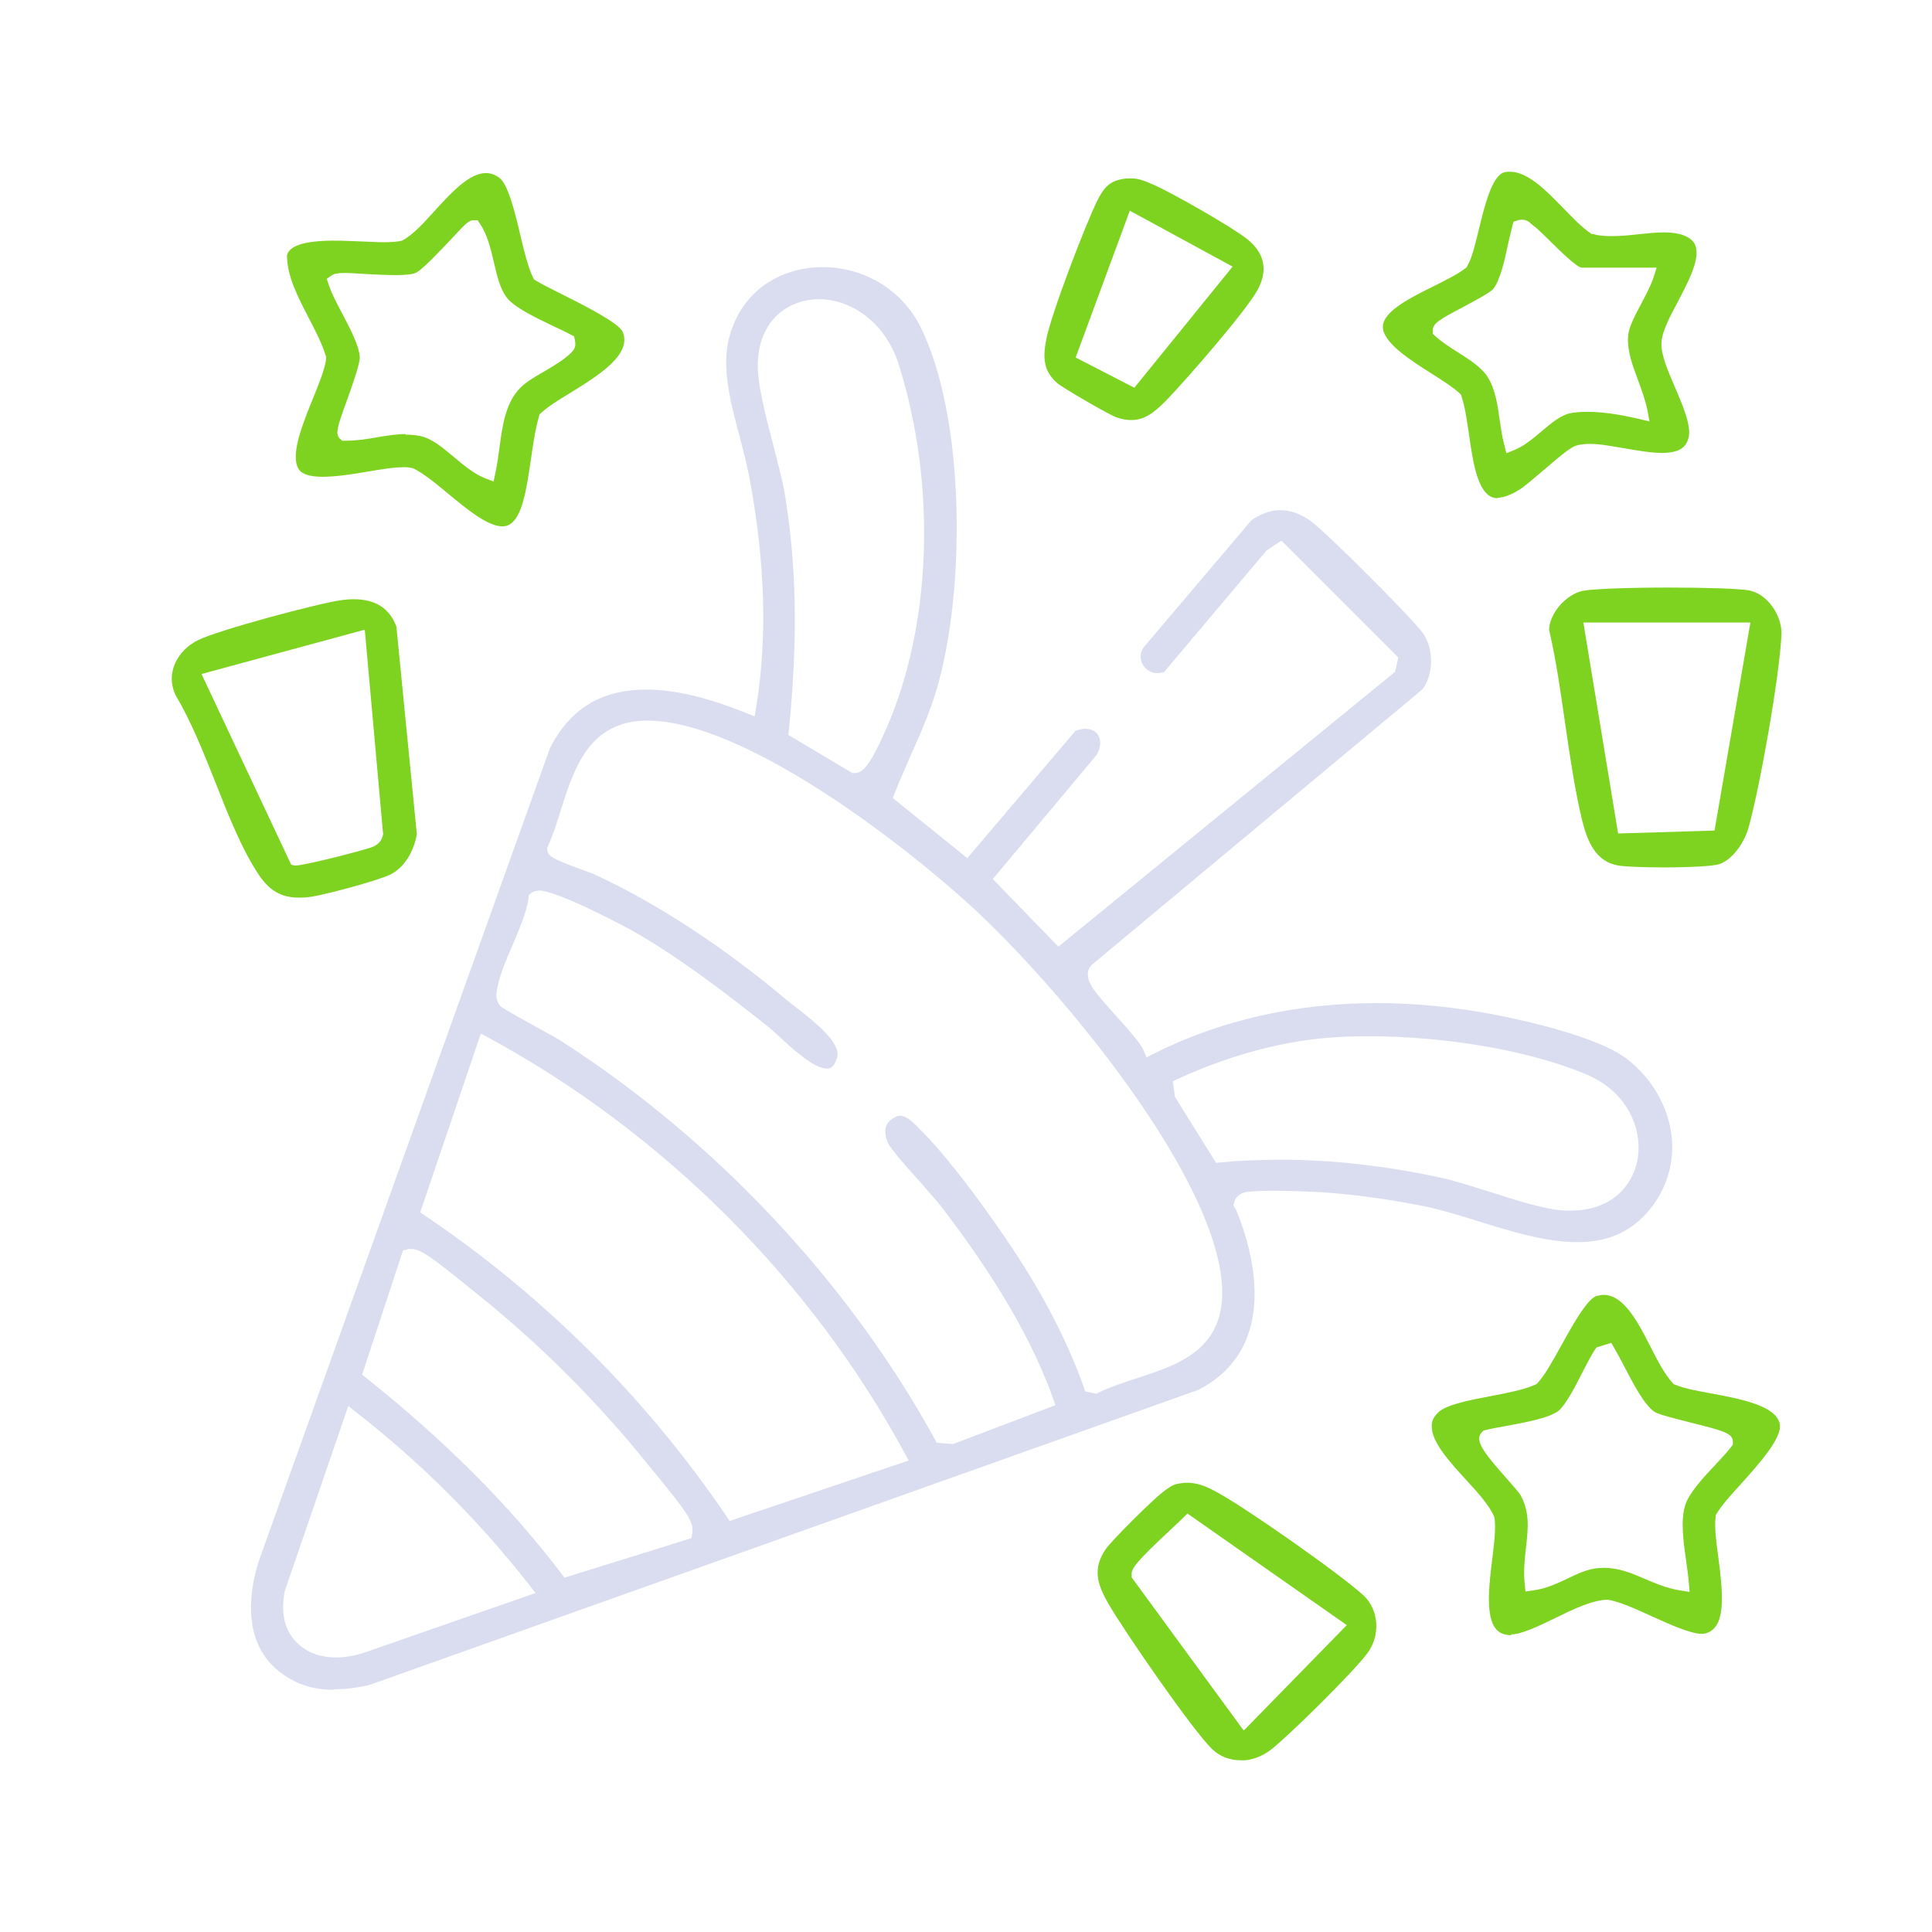 <?xml version="1.0" encoding="UTF-8"?> <svg xmlns="http://www.w3.org/2000/svg" width="90" height="90" viewBox="0 0 90 90" fill="none"><g clip-path="url(#clip0_3007_522)"><path d="M15.533 78.716C14.544 78.716 13.703 78.432 12.973 77.839C11.117 76.346 11.723 73.728 12.07 72.679L25.615 34.864C26.53 33.037 28.002 32.123 30.105 32.123C31.417 32.123 32.938 32.481 34.744 33.21L35.152 33.37L35.227 32.938C35.758 29.667 35.647 26.148 34.893 22.16C34.781 21.58 34.62 20.975 34.46 20.358C34.027 18.728 33.569 17.049 34.002 15.605C34.682 13.271 36.674 12.444 38.307 12.444C40.286 12.444 42.03 13.518 42.884 15.235C44.987 19.494 44.974 27.518 43.651 32.049C43.341 33.123 42.884 34.16 42.438 35.16C42.179 35.753 41.919 36.333 41.684 36.938L41.585 37.173L45.061 39.975L50.095 34.049C50.256 33.987 50.417 33.95 50.566 33.95C50.825 33.95 51.048 34.062 51.159 34.247C51.295 34.469 51.283 34.802 51.11 35.136L46.248 40.95L49.304 44.099L64.989 31.296L65.138 30.63L59.695 25.185L59.002 25.642L54.215 31.321C54.165 31.321 54.054 31.358 53.918 31.358C53.633 31.358 53.361 31.197 53.225 30.938C53.151 30.802 53.052 30.518 53.25 30.185L58.297 24.235C58.705 23.951 59.175 23.765 59.645 23.765C60.115 23.765 60.598 23.938 61.068 24.284C61.81 24.815 65.867 28.876 66.3 29.518C66.808 30.271 66.783 31.444 66.251 32.123L50.912 44.901C50.59 45.173 50.677 45.469 50.714 45.642C50.813 46 51.258 46.506 51.988 47.321C52.52 47.913 53.114 48.568 53.262 48.913L53.411 49.259L53.745 49.086C56.862 47.518 60.375 46.728 64.16 46.728C65.942 46.728 67.772 46.913 69.591 47.259C71.001 47.531 74.403 48.284 75.763 49.309C76.963 50.222 77.73 51.568 77.879 52.987C78.002 54.284 77.582 55.543 76.691 56.531C75.875 57.432 74.823 57.864 73.475 57.864C72.003 57.864 70.407 57.37 68.861 56.889C67.958 56.605 67.104 56.346 66.313 56.185C65.249 55.975 63.158 55.605 61.154 55.518C60.796 55.506 59.979 55.469 59.262 55.469C58.371 55.469 58.087 55.518 57.95 55.555C57.814 55.593 57.579 55.728 57.505 55.963L57.456 56.148L57.604 56.407C58.322 58.173 59.707 62.728 55.835 64.741L17.203 78.494C16.622 78.629 16.078 78.691 15.583 78.691L15.533 78.716ZM13.282 74.037C13.022 75.247 13.356 75.975 13.69 76.37C14.136 76.913 14.828 77.21 15.657 77.21C16.078 77.21 16.523 77.136 16.968 76.987L24.947 74.21L24.65 73.827C22.312 70.839 19.603 68.136 16.61 65.802L16.226 65.494L13.294 74.037H13.282ZM18.972 58.21L18.774 58.247L16.869 64.037L17.055 64.185C20.741 67.123 23.722 70.111 26.147 73.296L26.295 73.494L32.208 71.654L32.245 71.432C32.282 71.197 32.245 71.012 32.134 70.79C31.887 70.296 31.132 69.383 30.588 68.716L30.241 68.296C27.854 65.308 25.046 62.518 22.127 60.197L21.793 59.926C20.902 59.197 19.987 58.481 19.616 58.309C19.492 58.247 19.343 58.185 19.145 58.185H18.96L18.972 58.21ZM19.578 56.481L19.801 56.63C25.355 60.383 30.081 65.099 33.841 70.629L33.99 70.852L42.327 68.037L42.129 67.667C37.762 59.617 30.885 52.753 22.77 48.346L22.399 48.148L19.578 56.469V56.481ZM25.095 41.494C24.947 41.494 24.823 41.531 24.724 41.617L24.625 41.704V41.839C24.526 42.518 24.192 43.272 23.883 44.012C23.586 44.691 23.314 45.321 23.19 45.926C23.129 46.21 23.054 46.481 23.24 46.778C23.314 46.901 23.413 46.975 25.046 47.876C25.541 48.148 25.998 48.395 26.159 48.506C33.334 53.123 39.519 59.716 43.552 67.049L43.638 67.21L44.393 67.272L49.168 65.457L49.056 65.136C47.795 61.654 45.642 58.568 43.91 56.284C43.7 56.012 43.317 55.58 42.896 55.099C42.29 54.432 41.474 53.506 41.35 53.21C41.251 52.963 41.127 52.506 41.436 52.222C41.622 52.062 41.783 51.975 41.931 51.975C42.265 51.975 42.611 52.358 42.958 52.716L43.106 52.864C44.467 54.284 46.013 56.469 46.817 57.642C48.475 60.062 49.675 62.346 50.491 64.629L50.553 64.815L51.06 64.926L51.172 64.876C51.728 64.605 52.359 64.395 52.978 64.197C54.833 63.593 56.924 62.913 56.936 60.234C56.949 55.074 49.316 45.938 45.222 42.197C41.968 39.222 34.645 33.593 30.18 33.568C27.433 33.568 26.741 35.79 26.122 37.753C25.937 38.346 25.751 38.913 25.528 39.42L25.479 39.531L25.504 39.642C25.566 39.913 25.813 40.037 27.124 40.518C27.359 40.605 27.557 40.679 27.656 40.716C31.305 42.395 34.546 44.815 36.612 46.555C36.748 46.667 36.909 46.79 37.082 46.926C37.824 47.494 39.197 48.568 38.999 49.247C38.851 49.778 38.616 49.778 38.517 49.778C37.898 49.778 36.872 48.815 36.253 48.247C36.043 48.049 35.857 47.876 35.721 47.778C33.68 46.16 31.491 44.494 29.351 43.296C29.314 43.284 26.011 41.481 25.083 41.481L25.095 41.494ZM59.657 54.025C62.057 54.025 64.569 54.309 67.129 54.864C67.772 55 68.552 55.259 69.393 55.518C70.667 55.926 71.978 56.346 72.894 56.395C72.98 56.395 73.079 56.395 73.166 56.395C75.108 56.395 76.048 55.197 76.271 54.074C76.543 52.728 75.912 50.889 73.871 50.037C71.273 48.95 67.401 48.272 63.74 48.272C63.022 48.272 62.342 48.296 61.699 48.358C59.571 48.543 57.146 49.21 54.87 50.259L54.635 50.37L54.734 51.099L56.652 54.173L56.862 54.148C57.777 54.062 58.717 54.025 59.657 54.025ZM38.158 13.938C36.785 13.938 35.375 14.852 35.301 16.889C35.264 17.827 35.647 19.296 36.018 20.716C36.228 21.531 36.426 22.296 36.538 22.889C37.107 26.271 37.181 29.704 36.748 34.012L36.723 34.234L39.705 36.012C39.705 36.012 39.779 36.012 39.791 36.012C40.15 36.012 40.459 35.827 41.3 33.913C43.403 29.086 43.626 22.617 41.882 17.025C41.214 14.889 39.531 13.938 38.158 13.938Z" fill="#D9DDEF"></path><path d="M70.407 76.173C70.098 76.173 69.863 76.086 69.702 75.901C69.183 75.321 69.368 73.815 69.517 72.605C69.615 71.827 69.69 71.148 69.615 70.679C69.38 70.123 68.873 69.568 68.341 68.987C67.55 68.123 66.659 67.16 66.696 66.407C66.696 66.173 66.808 65.975 67.018 65.778C67.401 65.42 68.527 65.21 69.504 65.025C70.284 64.876 71.026 64.728 71.508 64.506L71.57 64.481L71.62 64.432C71.941 64.099 72.3 63.457 72.708 62.716C73.203 61.827 73.933 60.494 74.378 60.37C74.489 60.346 74.601 60.321 74.7 60.321C75.652 60.321 76.308 61.605 76.889 62.741C77.223 63.395 77.532 64 77.916 64.42L77.965 64.481L78.04 64.506C78.448 64.679 79.042 64.79 79.722 64.913C81.046 65.16 82.691 65.469 82.901 66.296C83.074 66.95 81.924 68.21 81.095 69.136C80.6 69.679 80.18 70.148 79.957 70.531L79.92 70.592V70.666C79.858 71.136 79.945 71.778 80.043 72.518C80.291 74.407 80.402 75.864 79.413 76.099C79.376 76.099 79.326 76.111 79.277 76.111C78.745 76.111 77.78 75.666 76.926 75.284C76.147 74.926 75.405 74.592 74.873 74.518C74.118 74.555 73.265 74.975 72.436 75.382C71.669 75.753 70.877 76.136 70.395 76.136L70.407 76.173ZM74.724 73.037C75.43 73.037 75.999 73.284 76.605 73.543C77.112 73.753 77.631 73.987 78.262 74.086L78.708 74.16L78.671 73.716C78.646 73.407 78.596 73.074 78.547 72.716C78.423 71.827 78.275 70.815 78.51 70.099C78.695 69.531 79.351 68.827 79.932 68.21C80.204 67.913 80.464 67.642 80.65 67.395L80.724 67.296V67.173C80.724 66.778 80.353 66.666 78.769 66.271C78.138 66.111 77.285 65.901 77.087 65.778C76.605 65.469 76.06 64.42 75.665 63.654C75.491 63.321 75.331 63.025 75.195 62.79L75.058 62.555L74.378 62.765L74.304 62.864C74.131 63.123 73.92 63.531 73.698 63.963C73.364 64.629 72.931 65.444 72.609 65.716C72.176 66.061 71.001 66.271 70.135 66.432C69.776 66.494 69.455 66.555 69.207 66.617L69.108 66.642L69.034 66.716C68.663 67.099 69.121 67.666 70.209 68.901C70.469 69.197 70.766 69.531 70.828 69.642C71.273 70.444 71.186 71.197 71.088 72.086C71.026 72.617 70.964 73.173 71.026 73.778L71.063 74.136L71.422 74.086C72.003 74.012 72.51 73.778 73.005 73.543C73.487 73.308 73.945 73.099 74.427 73.049C74.526 73.049 74.625 73.037 74.724 73.037Z" fill="#7ED321"></path><path d="M23.401 24.519C22.708 24.519 21.731 23.704 20.865 22.988C20.284 22.506 19.727 22.049 19.244 21.815C19.047 21.765 18.935 21.765 18.811 21.765C18.341 21.765 17.735 21.864 17.092 21.975C16.375 22.099 15.645 22.21 15.026 22.21C14.457 22.21 14.098 22.099 13.938 21.889C13.48 21.259 14.098 19.753 14.581 18.556C14.853 17.889 15.113 17.247 15.187 16.765V16.679V16.605C14.989 15.975 14.668 15.358 14.358 14.765C13.851 13.778 13.369 12.852 13.369 11.889C13.48 11.444 14.185 11.21 15.583 11.21C16.003 11.21 16.424 11.235 16.832 11.247C17.203 11.259 17.562 11.284 17.884 11.284C18.255 11.284 18.527 11.259 18.737 11.21C19.282 10.901 19.727 10.395 20.209 9.864C20.976 9.025 21.842 8.062 22.634 8.062C22.857 8.062 23.067 8.136 23.277 8.296C23.673 8.593 24.007 9.963 24.242 10.963C24.427 11.753 24.613 12.494 24.836 12.938L24.885 13.025L24.972 13.074C25.207 13.222 25.627 13.432 26.122 13.679C27.062 14.148 28.831 15.037 29.005 15.457C29.462 16.519 27.854 17.506 26.555 18.309C26.023 18.63 25.529 18.938 25.207 19.235L25.133 19.296L25.108 19.395C24.922 20.062 24.823 20.765 24.724 21.457C24.625 22.111 24.539 22.741 24.378 23.321C24.056 24.519 23.562 24.519 23.401 24.519ZM18.898 20.247C19.133 20.247 19.356 20.272 19.566 20.309C20.11 20.42 20.605 20.84 21.137 21.284C21.595 21.667 22.077 22.074 22.609 22.284L22.993 22.432L23.079 22.025C23.153 21.667 23.215 21.272 23.265 20.877C23.401 19.84 23.549 18.753 24.242 18.062C24.526 17.778 24.972 17.519 25.405 17.272C25.825 17.025 26.271 16.753 26.58 16.457C26.815 16.235 26.827 16.087 26.778 15.827L26.741 15.667L26.592 15.593C26.37 15.469 26.085 15.333 25.788 15.198C25.021 14.827 23.957 14.333 23.599 13.852C23.29 13.444 23.153 12.839 23.005 12.21C22.857 11.568 22.696 10.914 22.349 10.407L22.25 10.259H22.065C21.842 10.259 21.718 10.383 20.989 11.173C20.482 11.704 19.64 12.605 19.356 12.716C19.244 12.765 18.997 12.815 18.428 12.815C17.995 12.815 17.5 12.79 17.055 12.765C16.672 12.741 16.313 12.716 16.053 12.716C15.719 12.716 15.558 12.753 15.434 12.839L15.224 12.988L15.298 13.222C15.434 13.654 15.694 14.136 15.966 14.654C16.325 15.333 16.721 16.099 16.758 16.617C16.783 16.914 16.412 17.951 16.164 18.642C15.694 19.938 15.608 20.222 15.843 20.445L15.942 20.531H16.078C16.61 20.531 17.092 20.457 17.562 20.37C18.02 20.296 18.453 20.222 18.886 20.222L18.898 20.247Z" fill="#7ED321"></path><path d="M69.764 23.21C68.861 23.21 68.626 21.617 68.428 20.21C68.329 19.556 68.242 18.926 68.082 18.469L68.057 18.383L67.995 18.321C67.686 18.037 67.203 17.728 66.696 17.407C65.719 16.79 64.371 15.938 64.42 15.185C64.469 14.469 65.768 13.839 66.808 13.321C67.376 13.037 67.921 12.765 68.267 12.494L68.317 12.457L68.354 12.395C68.576 12 68.725 11.383 68.898 10.654C69.158 9.605 69.504 8.16 70.085 8.025C70.172 8 70.259 8 70.345 8C71.174 8 72.052 8.901 72.819 9.691C73.265 10.148 73.673 10.58 74.094 10.864L74.143 10.901H74.205C74.452 10.975 74.737 11 75.058 11C75.454 11 75.887 10.963 76.308 10.914C76.704 10.877 77.112 10.827 77.495 10.827C77.965 10.827 78.299 10.889 78.571 11.025C78.794 11.136 78.93 11.284 78.992 11.482C79.19 12.111 78.633 13.148 78.151 14.074C77.755 14.815 77.421 15.457 77.396 15.975C77.371 16.506 77.681 17.235 78.015 18.012C78.386 18.877 78.806 19.852 78.658 20.395C78.571 20.741 78.349 21.099 77.421 21.099C76.901 21.099 76.295 20.988 75.702 20.889C75.108 20.79 74.551 20.679 74.069 20.679C73.821 20.679 73.623 20.704 73.438 20.753C73.178 20.827 72.77 21.16 71.892 21.914C71.459 22.284 71.013 22.667 70.791 22.802C70.382 23.062 70.036 23.185 69.764 23.185V23.21ZM70.692 10.272L70.506 10.321L70.457 10.506C70.395 10.741 70.333 11.025 70.259 11.333C70.098 12.099 69.888 13.062 69.554 13.469C69.418 13.63 68.675 14.025 68.193 14.284C67.067 14.877 66.733 15.062 66.746 15.407V15.556L66.857 15.654C67.154 15.926 67.537 16.173 67.908 16.407C68.453 16.753 69.009 17.111 69.281 17.531C69.653 18.099 69.764 18.852 69.863 19.58C69.925 19.975 69.974 20.358 70.073 20.716L70.172 21.111L70.543 20.963C71.001 20.778 71.409 20.432 71.805 20.099C72.275 19.704 72.708 19.333 73.166 19.247C73.413 19.198 73.685 19.185 73.957 19.185C74.613 19.185 75.405 19.296 76.308 19.506L76.84 19.63L76.741 19.099C76.642 18.617 76.469 18.16 76.308 17.716C76.036 16.988 75.776 16.296 75.85 15.58C75.9 15.197 76.184 14.654 76.469 14.123C76.691 13.691 76.914 13.284 77.025 12.926L77.174 12.469H73.673C73.425 12.432 72.609 11.63 72.213 11.235C71.867 10.889 71.57 10.605 71.36 10.457C71.261 10.358 71.125 10.235 70.902 10.235H70.853L70.704 10.259L70.692 10.272Z" fill="#7ED321"></path><path d="M13.925 41.815C13.109 41.815 12.552 41.494 12.057 40.753C11.266 39.568 10.635 37.975 10.029 36.432C9.472 35.025 8.891 33.58 8.186 32.395C7.666 31.309 8.322 30.259 9.237 29.815C10.152 29.358 14.828 28.099 15.942 27.951C16.127 27.926 16.3 27.914 16.474 27.914C17.488 27.914 18.144 28.333 18.465 29.185L19.418 38.864C19.282 39.654 18.849 40.383 18.23 40.716C17.735 40.988 15.286 41.642 14.556 41.765C14.334 41.803 14.123 41.815 13.925 41.815ZM9.386 31.395L13.567 40.284C13.567 40.284 13.74 40.321 13.752 40.321C14.21 40.321 17.105 39.568 17.377 39.444C17.612 39.333 17.773 39.197 17.847 38.864L16.993 29.333L9.398 31.395H9.386Z" fill="#7ED321"></path><path d="M77.495 40.407C76.543 40.407 75.702 40.37 75.392 40.321C74.304 40.136 73.933 39.16 73.685 38.148C73.351 36.728 73.129 35.21 72.918 33.753C72.708 32.296 72.498 30.778 72.164 29.346C72.164 28.593 72.956 27.667 73.76 27.518C74.254 27.432 75.85 27.37 77.73 27.37C79.45 27.37 80.934 27.42 81.429 27.494C82.357 27.642 83.025 28.716 82.988 29.555C82.901 31.494 81.986 36.654 81.454 38.556C81.268 39.222 80.724 40.049 80.081 40.259C79.809 40.346 78.732 40.407 77.483 40.407H77.495ZM75.38 38.827L79.87 38.691L81.54 29H73.76L75.38 38.84V38.827Z" fill="#7ED321"></path><path d="M57.79 82C57.27 82 56.812 81.815 56.454 81.469C55.563 80.605 52.421 76.062 51.654 74.741C51.097 73.79 50.9 73.074 51.493 72.185C51.778 71.766 53.658 69.901 54.141 69.531C54.326 69.383 54.611 69.161 54.846 69.124C55.019 69.087 55.167 69.074 55.316 69.074C55.749 69.074 56.12 69.21 56.565 69.445C57.765 70.049 62.441 73.321 63.517 74.321C64.235 74.988 64.321 76.185 63.69 77.025C63.059 77.877 60.004 80.901 59.175 81.531C58.767 81.84 58.272 82.013 57.777 82.013L57.79 82ZM55.105 70.716C55.019 70.803 54.846 70.963 54.623 71.173C52.928 72.753 52.681 73.074 52.718 73.383V73.482L57.938 80.617L62.738 75.704L55.316 70.506L55.105 70.716Z" fill="#7ED321"></path><path d="M52.693 19.568C52.483 19.568 52.26 19.531 52.013 19.444C51.728 19.358 49.489 18.062 49.242 17.84C48.611 17.284 48.574 16.679 48.735 15.827C48.945 14.691 50.528 10.543 51.122 9.333C51.444 8.679 51.753 8.42 52.334 8.333C52.458 8.309 52.582 8.309 52.681 8.309C53.027 8.309 53.275 8.407 53.708 8.593C54.573 8.963 57.443 10.605 58.111 11.148C58.928 11.802 59.076 12.63 58.569 13.531C58 14.543 55.279 17.667 54.351 18.63C53.769 19.222 53.324 19.568 52.693 19.568ZM50.108 16.654L52.842 18.062L57.419 12.42L52.631 9.815L50.108 16.654Z" fill="#7ED321"></path></g><defs><clipPath id="clip0_3007_522"><rect width="75" height="74" fill="white" transform="translate(8 8)"></rect></clipPath></defs></svg> 